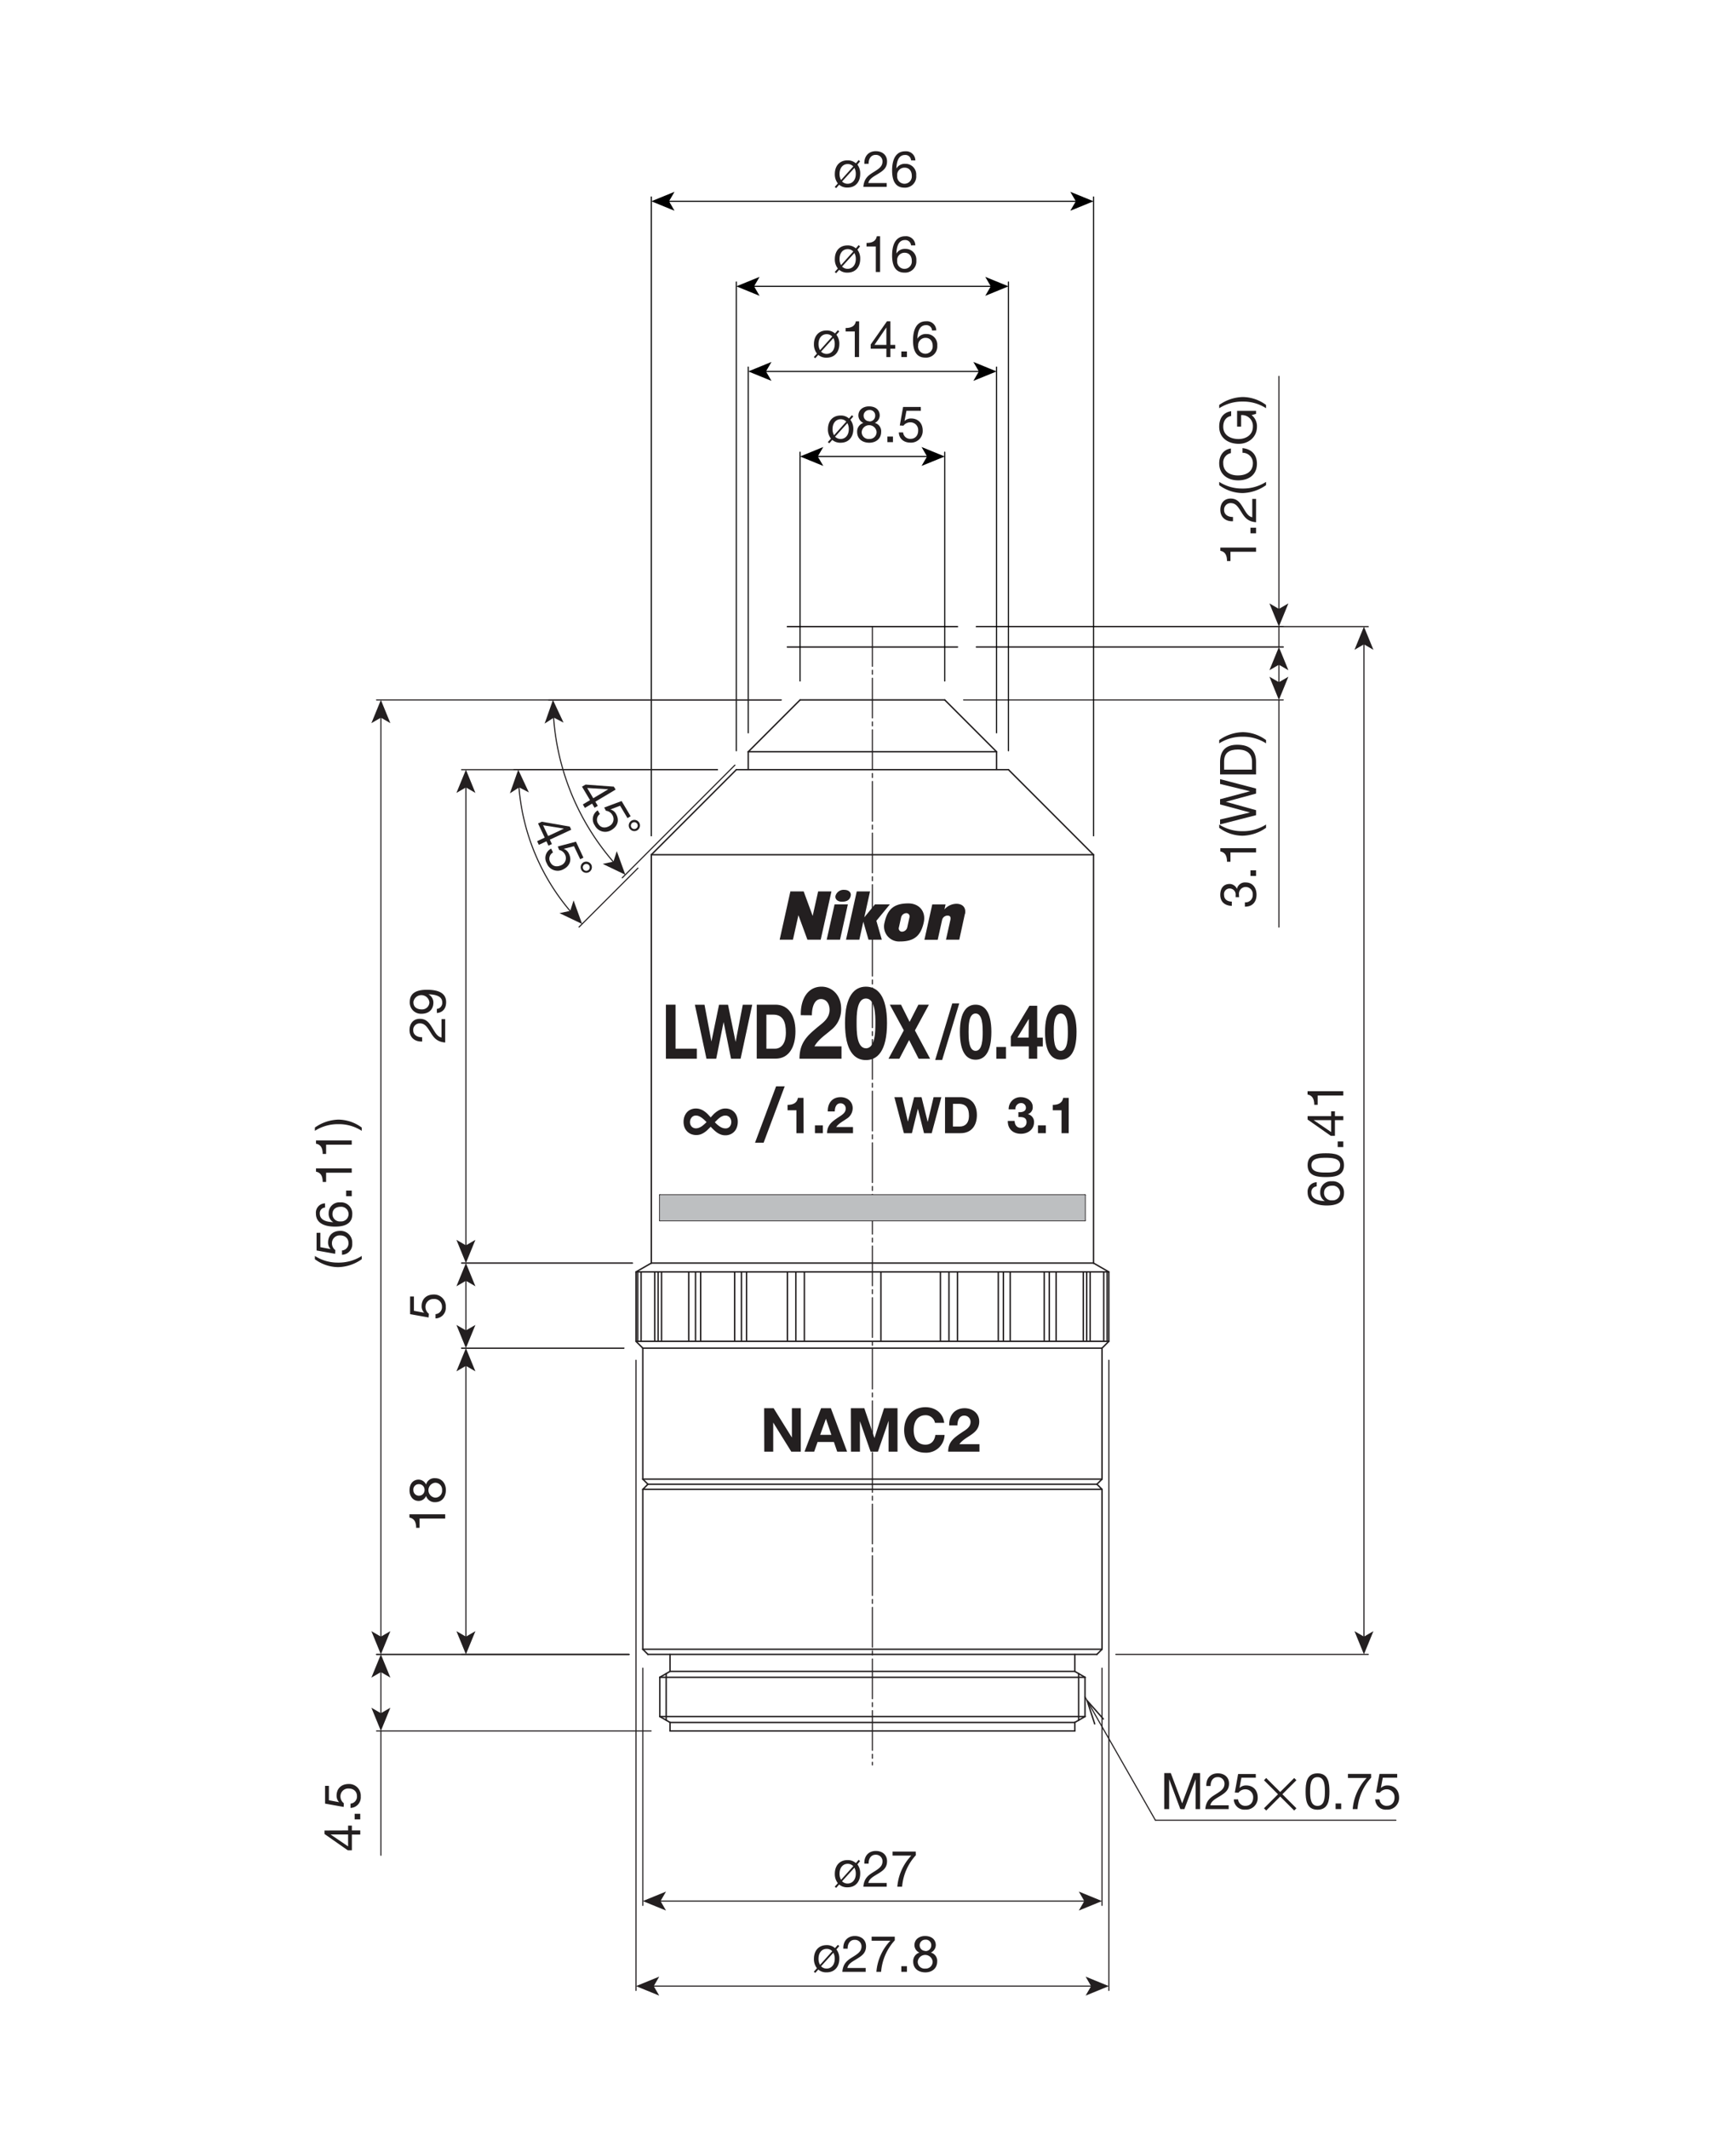 <?xml version="1.0" encoding="UTF-8"?>
<svg xmlns="http://www.w3.org/2000/svg" xmlns:xlink="http://www.w3.org/1999/xlink" id="Layer_1" data-name="Layer 1" width="620px" height="760px" viewBox="0 0 620 760">
  <defs>
    <style>.cls-1,.cls-2,.cls-3,.cls-4,.cls-7,.cls-8,.cls-9{fill:none;}.cls-2,.cls-3,.cls-4,.cls-7{stroke:#231f20;}.cls-2,.cls-3,.cls-4,.cls-9{stroke-linecap:round;stroke-linejoin:round;}.cls-2,.cls-4,.cls-7,.cls-8,.cls-9{stroke-width:0.4px;}.cls-2{stroke-dasharray:14.17 1.42 1.42 1.42;}.cls-3{stroke-width:0.51px;}.cls-5{fill:#231f20;}.cls-6{fill:#bdbfc1;fill-rule:evenodd;}.cls-8,.cls-9{stroke:#000;}.cls-10{clip-path:url(#clip-path);}</style>
    <clipPath id="clip-path">
      <rect class="cls-1" x="105.34" y="46.46" width="407.94" height="668.03"></rect>
    </clipPath>
  </defs>
  <title>CFI Achro LWD NAMC 20XF</title>
  <line class="cls-2" x1="311.58" y1="223.72" x2="311.58" y2="630.14"></line>
  <line class="cls-3" x1="341.95" y1="223.72" x2="311.58" y2="223.72"></line>
  <line class="cls-3" x1="341.95" y1="231.01" x2="311.58" y2="231.01"></line>
  <line class="cls-3" x1="391.76" y1="590.66" x2="311.58" y2="590.66"></line>
  <line class="cls-3" x1="383.86" y1="590.66" x2="383.86" y2="596.74"></line>
  <line class="cls-3" x1="393.58" y1="531.74" x2="393.58" y2="588.84"></line>
  <line class="cls-3" x1="393.58" y1="588.84" x2="391.76" y2="590.66"></line>
  <line class="cls-3" x1="391.76" y1="529.92" x2="311.58" y2="529.92"></line>
  <line class="cls-3" x1="393.58" y1="528.1" x2="391.76" y2="529.92"></line>
  <line class="cls-3" x1="393.58" y1="528.1" x2="311.58" y2="528.1"></line>
  <line class="cls-3" x1="393.58" y1="588.84" x2="311.58" y2="588.84"></line>
  <line class="cls-3" x1="391.76" y1="529.92" x2="393.58" y2="531.74"></line>
  <line class="cls-3" x1="393.58" y1="531.74" x2="311.58" y2="531.74"></line>
  <line class="cls-3" x1="393.58" y1="481.33" x2="393.58" y2="528.1"></line>
  <line class="cls-3" x1="390.54" y1="450.96" x2="311.58" y2="450.96"></line>
  <line class="cls-3" x1="396.01" y1="454.11" x2="396.01" y2="478.9"></line>
  <line class="cls-3" x1="393.58" y1="481.33" x2="311.58" y2="481.33"></line>
  <line class="cls-3" x1="393.58" y1="481.33" x2="396.01" y2="478.9"></line>
  <line class="cls-3" x1="396.01" y1="478.9" x2="311.58" y2="478.9"></line>
  <line class="cls-3" x1="395.4" y1="454.11" x2="395.4" y2="478.9"></line>
  <line class="cls-3" x1="394.19" y1="454.11" x2="394.19" y2="478.9"></line>
  <line class="cls-3" x1="389.33" y1="454.11" x2="389.33" y2="478.9"></line>
  <line class="cls-3" x1="386.9" y1="454.11" x2="386.9" y2="478.9"></line>
  <line class="cls-3" x1="388.11" y1="454.11" x2="388.11" y2="478.9"></line>
  <line class="cls-3" x1="356.53" y1="454.11" x2="356.53" y2="478.9"></line>
  <line class="cls-3" x1="358.35" y1="454.11" x2="358.35" y2="478.9"></line>
  <line class="cls-3" x1="360.78" y1="454.11" x2="360.78" y2="478.9"></line>
  <line class="cls-3" x1="314.61" y1="454.11" x2="314.61" y2="478.9"></line>
  <line class="cls-3" x1="338.91" y1="454.11" x2="338.91" y2="478.9"></line>
  <line class="cls-3" x1="341.95" y1="454.11" x2="341.95" y2="478.9"></line>
  <line class="cls-3" x1="335.87" y1="454.11" x2="335.87" y2="478.9"></line>
  <line class="cls-3" x1="372.93" y1="454.11" x2="372.93" y2="478.9"></line>
  <line class="cls-3" x1="374.75" y1="454.11" x2="374.75" y2="478.9"></line>
  <line class="cls-3" x1="377.18" y1="454.11" x2="377.18" y2="478.9"></line>
  <line class="cls-3" x1="311.58" y1="249.9" x2="337.41" y2="249.9"></line>
  <line class="cls-3" x1="337.41" y1="249.9" x2="355.92" y2="268.41"></line>
  <line class="cls-3" x1="355.92" y1="268.4" x2="355.92" y2="274.8"></line>
  <line class="cls-3" x1="360.17" y1="274.8" x2="390.54" y2="305.18"></line>
  <line class="cls-3" x1="390.54" y1="305.17" x2="390.54" y2="450.96"></line>
  <line class="cls-3" x1="360.17" y1="274.8" x2="311.58" y2="274.8"></line>
  <line class="cls-3" x1="355.92" y1="268.4" x2="311.58" y2="268.4"></line>
  <line class="cls-3" x1="390.54" y1="305.17" x2="311.58" y2="305.17"></line>
  <line class="cls-3" x1="383.86" y1="618" x2="311.58" y2="618"></line>
  <line class="cls-3" x1="383.86" y1="614.96" x2="383.86" y2="618"></line>
  <line class="cls-3" x1="385.23" y1="597.53" x2="385.23" y2="614.17"></line>
  <line class="cls-3" x1="387.5" y1="598.84" x2="387.5" y2="612.85"></line>
  <line class="cls-3" x1="383.86" y1="614.96" x2="387.51" y2="612.86"></line>
  <line class="cls-3" x1="383.86" y1="596.74" x2="387.5" y2="598.84"></line>
  <line class="cls-3" x1="383.86" y1="596.74" x2="311.58" y2="596.74"></line>
  <line class="cls-3" x1="387.5" y1="598.84" x2="311.58" y2="598.84"></line>
  <line class="cls-3" x1="387.5" y1="612.86" x2="311.58" y2="612.86"></line>
  <line class="cls-3" x1="383.86" y1="614.96" x2="311.58" y2="614.96"></line>
  <line class="cls-3" x1="396.01" y1="454.11" x2="390.54" y2="450.96"></line>
  <line class="cls-3" x1="396.01" y1="454.11" x2="311.58" y2="454.11"></line>
  <line class="cls-3" x1="281.21" y1="223.72" x2="311.58" y2="223.72"></line>
  <line class="cls-3" x1="281.21" y1="231.01" x2="311.58" y2="231.01"></line>
  <line class="cls-3" x1="231.4" y1="590.66" x2="311.58" y2="590.66"></line>
  <line class="cls-3" x1="239.29" y1="590.66" x2="239.29" y2="596.74"></line>
  <line class="cls-3" x1="229.57" y1="531.74" x2="229.57" y2="588.84"></line>
  <line class="cls-3" x1="229.57" y1="588.84" x2="231.4" y2="590.66"></line>
  <line class="cls-3" x1="231.4" y1="529.92" x2="311.58" y2="529.92"></line>
  <line class="cls-3" x1="229.57" y1="528.1" x2="231.4" y2="529.92"></line>
  <line class="cls-3" x1="229.57" y1="528.1" x2="311.58" y2="528.1"></line>
  <line class="cls-3" x1="229.57" y1="588.84" x2="311.58" y2="588.84"></line>
  <line class="cls-3" x1="231.4" y1="529.92" x2="229.58" y2="531.74"></line>
  <line class="cls-3" x1="229.57" y1="531.74" x2="311.58" y2="531.74"></line>
  <line class="cls-3" x1="229.57" y1="481.33" x2="229.57" y2="528.1"></line>
  <line class="cls-3" x1="232.61" y1="450.96" x2="311.58" y2="450.96"></line>
  <line class="cls-3" x1="227.14" y1="454.11" x2="227.14" y2="478.9"></line>
  <line class="cls-3" x1="229.57" y1="481.33" x2="311.58" y2="481.33"></line>
  <line class="cls-3" x1="229.57" y1="481.33" x2="227.14" y2="478.9"></line>
  <line class="cls-3" x1="227.14" y1="478.9" x2="311.58" y2="478.9"></line>
  <line class="cls-3" x1="227.75" y1="454.11" x2="227.75" y2="478.9"></line>
  <line class="cls-3" x1="228.97" y1="454.11" x2="228.97" y2="478.9"></line>
  <line class="cls-3" x1="233.83" y1="454.11" x2="233.83" y2="478.9"></line>
  <line class="cls-3" x1="236.26" y1="454.11" x2="236.26" y2="478.9"></line>
  <line class="cls-3" x1="235.04" y1="454.11" x2="235.04" y2="478.9"></line>
  <line class="cls-3" x1="266.63" y1="454.11" x2="266.63" y2="478.9"></line>
  <line class="cls-3" x1="264.8" y1="454.11" x2="264.8" y2="478.9"></line>
  <line class="cls-3" x1="262.37" y1="454.11" x2="262.37" y2="478.9"></line>
  <line class="cls-3" x1="284.24" y1="454.11" x2="284.24" y2="478.9"></line>
  <line class="cls-3" x1="281.21" y1="454.11" x2="281.21" y2="478.9"></line>
  <line class="cls-3" x1="287.28" y1="454.11" x2="287.28" y2="478.9"></line>
  <line class="cls-3" x1="250.23" y1="454.11" x2="250.23" y2="478.9"></line>
  <line class="cls-3" x1="248.4" y1="454.11" x2="248.4" y2="478.9"></line>
  <line class="cls-3" x1="245.97" y1="454.11" x2="245.97" y2="478.9"></line>
  <line class="cls-3" x1="311.58" y1="435.77" x2="235.65" y2="435.77"></line>
  <line class="cls-3" x1="311.58" y1="426.66" x2="235.65" y2="426.66"></line>
  <line class="cls-3" x1="311.58" y1="249.9" x2="285.74" y2="249.9"></line>
  <line class="cls-3" x1="285.74" y1="249.9" x2="267.23" y2="268.41"></line>
  <line class="cls-3" x1="267.23" y1="268.4" x2="267.23" y2="274.8"></line>
  <line class="cls-3" x1="262.98" y1="274.8" x2="232.61" y2="305.18"></line>
  <line class="cls-3" x1="232.61" y1="305.17" x2="232.61" y2="450.96"></line>
  <line class="cls-3" x1="262.98" y1="274.8" x2="311.58" y2="274.8"></line>
  <line class="cls-3" x1="267.23" y1="268.4" x2="311.58" y2="268.4"></line>
  <line class="cls-3" x1="232.61" y1="305.17" x2="311.58" y2="305.17"></line>
  <line class="cls-3" x1="239.29" y1="618" x2="311.57" y2="618"></line>
  <line class="cls-3" x1="239.29" y1="614.96" x2="239.29" y2="618"></line>
  <line class="cls-3" x1="237.93" y1="597.53" x2="237.93" y2="614.17"></line>
  <line class="cls-3" x1="235.65" y1="598.84" x2="235.65" y2="612.85"></line>
  <line class="cls-3" x1="239.29" y1="614.96" x2="235.65" y2="612.86"></line>
  <line class="cls-3" x1="239.29" y1="596.74" x2="235.65" y2="598.84"></line>
  <line class="cls-3" x1="239.29" y1="596.74" x2="311.57" y2="596.74"></line>
  <line class="cls-3" x1="235.65" y1="598.84" x2="311.58" y2="598.84"></line>
  <line class="cls-3" x1="235.65" y1="612.86" x2="311.58" y2="612.86"></line>
  <line class="cls-3" x1="239.29" y1="614.96" x2="311.57" y2="614.96"></line>
  <line class="cls-3" x1="227.14" y1="454.11" x2="232.61" y2="450.96"></line>
  <line class="cls-3" x1="227.14" y1="454.11" x2="311.58" y2="454.11"></line>
  <line class="cls-3" x1="235.65" y1="426.66" x2="235.65" y2="435.77"></line>
  <line class="cls-3" x1="311.58" y1="435.77" x2="387.5" y2="435.77"></line>
  <line class="cls-3" x1="311.58" y1="426.66" x2="387.5" y2="426.66"></line>
  <line class="cls-3" x1="387.5" y1="426.66" x2="387.5" y2="435.77"></line>
  <line class="cls-4" x1="412.64" y1="649.88" x2="498.53" y2="649.88"></line>
  <path class="cls-5" d="M415.8,633.05h2.34l4.06,10.8,4.06-10.8h2.35V645.9H427V635.21h0l-4,10.69h-1.45l-4-10.69h0V645.9H415.8Z"></path>
  <path class="cls-5" d="M430.83,637.66c-.12-2.6,1.41-4.52,4.11-4.52,2.23,0,4,1.29,4,3.67s-1.52,3.38-3.1,4.37-3.28,1.79-3.58,3.37h6.55v1.35h-8.34c.26-3,1.79-4.1,3.59-5.22,2.16-1.33,3.26-2.13,3.26-3.89a2.32,2.32,0,0,0-2.47-2.3c-1.78,0-2.54,1.63-2.49,3.17Z"></path>
  <path class="cls-5" d="M448.51,634.7h-5.15l-.68,3.68,0,0a3.25,3.25,0,0,1,2.38-.92c2.27,0,4.12,1.46,4.12,4.38a4.16,4.16,0,0,1-4.46,4.25,3.75,3.75,0,0,1-4.07-3.66h1.53a2.51,2.51,0,0,0,2.68,2.31c1.46,0,2.7-1,2.7-3a2.77,2.77,0,0,0-2.88-2.9,3.05,3.05,0,0,0-2.37,1.21L441,640l1.19-6.63h6.3Z"></path>
  <path class="cls-5" d="M463,645.61l-.79.81-5-5-5,5-.79-.81,5-5-5-5,.79-.81,5,5,5-5,.79.8-5,5Z"></path>
  <path class="cls-5" d="M470.54,633.14c4,0,4.25,3.67,4.25,6.5s-.25,6.48-4.25,6.48-4.25-3.68-4.25-6.48S466.54,633.14,470.54,633.14Zm0,11.63c2.61,0,2.63-3.24,2.63-5.15s0-5.13-2.63-5.13-2.63,3.24-2.63,5.13S467.93,644.77,470.54,644.77Z"></path>
  <path class="cls-5" d="M477,643.9h2v2h-2Z"></path>
  <path class="cls-5" d="M489.71,634.67a18.86,18.86,0,0,0-4.89,11.23h-1.71a18.22,18.22,0,0,1,5-11.11h-6.7v-1.44h8.26Z"></path>
  <path class="cls-5" d="M499,634.7h-5.15l-.68,3.68,0,0a3.23,3.23,0,0,1,2.38-.92c2.27,0,4.12,1.46,4.12,4.38a4.16,4.16,0,0,1-4.46,4.25,3.75,3.75,0,0,1-4.07-3.66h1.53a2.51,2.51,0,0,0,2.68,2.31c1.46,0,2.7-1,2.7-3a2.77,2.77,0,0,0-2.88-2.9,3.09,3.09,0,0,0-2.38,1.21l-1.31-.07,1.19-6.63H499Z"></path>
  <polygon class="cls-6" points="235.65 435.77 311.57 435.77 387.5 435.77 387.5 426.66 311.57 426.66 235.65 426.66 235.65 435.77"></polygon>
  <path class="cls-5" d="M470.24,423.6a2,2,0,0,0-1.91,2.14c0,2.61,2.89,3,4.85,3.1l0,0a3.46,3.46,0,0,1-1.67-3.19,3.81,3.81,0,0,1,4.14-3.9A4,4,0,0,1,480,426c0,3.78-3.46,4.4-6.14,4.4-3.51,0-6.85-1.07-6.85-4.7a3.31,3.31,0,0,1,3.26-3.6Zm5.53,4.95a2.62,2.62,0,1,0,0-5.22c-1.59,0-2.9.82-2.9,2.57A2.62,2.62,0,0,0,475.77,428.55Z"></path>
  <path class="cls-5" d="M467,416c0-4,3.68-4.25,6.5-4.25S480,412,480,416s-3.68,4.25-6.49,4.25S467,420,467,416Zm11.64,0c0-2.61-3.24-2.63-5.15-2.63s-5.14,0-5.14,2.63,3.25,2.63,5.14,2.63S478.62,418.65,478.62,416Z"></path>
  <path class="cls-5" d="M477.75,409.54v-2h2v2Z"></path>
  <path class="cls-5" d="M475.41,398.49v-1.73h1.35v1.73h3v1.44h-3v5.6h-1.47L467,399.71v-1.22Zm0,1.44h-6.25v0l6.25,4.25Z"></path>
  <path class="cls-5" d="M479.75,389.61v1.53H470.6v3.32h-1.22c0-1.75-.47-3.33-2.4-3.68v-1.17Z"></path>
  <line class="cls-7" x1="487.12" y1="229.6" x2="487.12" y2="584.78"></line>
  <polygon class="cls-5" points="487.12 223.72 483.74 232.01 487.12 230.04 490.51 232.01 487.12 223.72"></polygon>
  <polygon class="cls-5" points="487.12 590.66 483.74 582.37 487.12 584.34 490.51 582.37 487.12 590.66"></polygon>
  <line class="cls-4" x1="348.7" y1="223.72" x2="488.67" y2="223.72"></line>
  <line class="cls-4" x1="398.51" y1="590.66" x2="488.67" y2="590.66"></line>
  <path class="cls-5" d="M448.59,195.5V197h-9.14v3.31h-1.23c0-1.74-.47-3.33-2.39-3.67V195.5Z"></path>
  <path class="cls-5" d="M446.59,190.41v-2h2v2Z"></path>
  <path class="cls-5" d="M440.35,186.1c-2.6.13-4.52-1.4-4.52-4.1,0-2.23,1.29-4,3.67-4s3.38,1.51,4.37,3.1,1.79,3.28,3.37,3.58v-6.55h1.35v8.33c-3-.25-4.1-1.78-5.22-3.58-1.33-2.16-2.12-3.26-3.89-3.26a2.32,2.32,0,0,0-2.3,2.47c0,1.78,1.63,2.54,3.17,2.48Z"></path>
  <path class="cls-5" d="M452.16,173.22a15.18,15.18,0,0,1-8.43,2.82,14.2,14.2,0,0,1-8.3-2.82v-1.17a14.88,14.88,0,0,0,8.3,2.37,15.21,15.21,0,0,0,8.43-2.37Z"></path>
  <path class="cls-5" d="M439.61,161.78a3.39,3.39,0,0,0-2.74,3.6c0,3.07,2.52,4.36,5.2,4.36,2.94,0,5.39-1.29,5.39-4.37a3.64,3.64,0,0,0-3.71-3.71V160c3.2.32,5.15,2.32,5.15,5.56,0,4-2.95,5.94-6.7,5.94s-6.77-2.12-6.77-6.08c0-2.69,1.44-4.9,4.18-5.3Z"></path>
  <path class="cls-5" d="M447,148.21a5,5,0,0,1,1.91,4.13c0,3.83-3.14,6.12-6.48,6.12-3.75,0-7-2.06-7-6.12,0-2.81,1.26-5.05,4.27-5.53v1.71c-1.95.34-2.83,1.91-2.83,3.82,0,3.11,2.7,4.41,5.46,4.41s5.13-1.55,5.13-4.41a3.88,3.88,0,0,0-4.2-4.13v4.11h-1.44v-5.64h6.77v1.08Z"></path>
  <path class="cls-5" d="M452.16,145.75a14.92,14.92,0,0,0-8.3-2.38,15.17,15.17,0,0,0-8.43,2.38v-1.17a15.11,15.11,0,0,1,8.43-2.83,14.14,14.14,0,0,1,8.3,2.83Z"></path>
  <line class="cls-4" x1="456.75" y1="231.01" x2="456.75" y2="223.72"></line>
  <line class="cls-4" x1="348.7" y1="231.01" x2="458.29" y2="231.01"></line>
  <line class="cls-4" x1="348.7" y1="223.72" x2="458.29" y2="223.72"></line>
  <line class="cls-7" x1="456.75" y1="217.83" x2="456.75" y2="134.23"></line>
  <polygon class="cls-5" points="456.75 223.72 460.14 215.43 456.75 217.4 453.36 215.43 456.75 223.72"></polygon>
  <path class="cls-5" d="M441.3,320.32c0-.24,0-.45,0-.67a2.16,2.16,0,0,0-2.09-2.43,2,2,0,0,0-2.05,2.27c0,1.68,1.28,2.4,2.77,2.41v1.53c-2.43-.09-4.12-1.38-4.12-3.94,0-2.21,1.06-3.89,3.42-3.89a2.93,2.93,0,0,1,2.54,1.77h0a2.92,2.92,0,0,1,3.1-2.31c2.56,0,3.89,2,3.89,4.39,0,2.6-1.53,4.31-4.16,4.25v-1.53a2.59,2.59,0,0,0,2.81-2.72,2.54,2.54,0,0,0-2.47-2.77,2.44,2.44,0,0,0-2.45,2.72,6.88,6.88,0,0,0,.06.92Z"></path>
  <path class="cls-5" d="M446.59,312.74v-2h2v2Z"></path>
  <path class="cls-5" d="M448.59,302.82v1.53h-9.14v3.32h-1.23c0-1.75-.47-3.34-2.39-3.68v-1.17Z"></path>
  <path class="cls-5" d="M452.16,295.55a15.11,15.11,0,0,1-8.43,2.83,14.14,14.14,0,0,1-8.3-2.83v-1.17a14.89,14.89,0,0,0,8.3,2.38,15.2,15.2,0,0,0,8.43-2.38Z"></path>
  <path class="cls-5" d="M448.59,281.54v1.79l-10.8,2.93v0l10.8,3v1.78l-12.85,3.3V292.6l10.69-2.52v0l-10.69-2.88v-1.85l10.69-2.85v0l-10.69-2.61v-1.71Z"></path>
  <path class="cls-5" d="M435.74,276.49v-4.41c0-4,2-6.18,6.12-6.18,4.3,0,6.73,1.89,6.73,6.18v4.41Zm11.41-1.71v-2.84c0-1.18-.32-4.33-5.06-4.33-3.06,0-4.91,1.14-4.91,4.29v2.88Z"></path>
  <path class="cls-5" d="M452.16,265.4a14.9,14.9,0,0,0-8.3-2.37,15.19,15.19,0,0,0-8.43,2.37v-1.17a15.1,15.1,0,0,1,8.43-2.82,14.2,14.2,0,0,1,8.3,2.82Z"></path>
  <line class="cls-7" x1="456.75" y1="236.89" x2="456.75" y2="244.01"></line>
  <polygon class="cls-5" points="456.75 231.01 453.36 239.3 456.75 237.33 460.14 239.3 456.75 231.01"></polygon>
  <polygon class="cls-5" points="456.75 249.9 453.36 241.61 456.75 243.57 460.14 241.61 456.75 249.9"></polygon>
  <line class="cls-4" x1="348.7" y1="231.01" x2="458.29" y2="231.01"></line>
  <line class="cls-4" x1="344.16" y1="249.9" x2="458.29" y2="249.9"></line>
  <line class="cls-4" x1="456.75" y1="249.9" x2="456.75" y2="331"></line>
  <path class="cls-5" d="M303.71,149.88a5.24,5.24,0,0,1,1.05,3.33c0,2.72-1.57,4.86-4.52,4.86a4.41,4.41,0,0,1-3-1l-1.08,1.2-.51-.43,1.12-1.24a5.24,5.24,0,0,1-1.08-3.37c0-2.74,1.57-4.88,4.52-4.88a4.35,4.35,0,0,1,3,1.06l1.05-1.17.48.47Zm-1.47.65a2.68,2.68,0,0,0-2-.85c-1.6,0-2.9,1.26-2.9,3.53a4.29,4.29,0,0,0,.54,2.18Zm-4,5.38a2.73,2.73,0,0,0,2,.81c1.6,0,2.9-1.26,2.9-3.51a4.28,4.28,0,0,0-.51-2.14Z"></path>
  <path class="cls-5" d="M310.32,145.09c2.79,0,3.87,1.64,3.87,3.26a3,3,0,0,1-1.76,2.65,3.05,3.05,0,0,1,2.27,3.18c0,2.47-1.88,3.89-4.24,3.89s-4.34-1.28-4.34-3.89a3.21,3.21,0,0,1,2.24-3.18,2.9,2.9,0,0,1-1.79-2.65C306.57,146.24,308.36,145.09,310.32,145.09Zm.14,11.63a2.46,2.46,0,0,0,2.61-2.48,2.67,2.67,0,0,0-5.32,0A2.44,2.44,0,0,0,310.46,156.72Zm0-6.26a2,2,0,0,0,2.11-2.06,1.91,1.91,0,0,0-2.14-2,2,2,0,1,0,0,4Z"></path>
  <path class="cls-5" d="M316.91,155.86h2v2h-2Z"></path>
  <path class="cls-5" d="M328.88,146.66h-5.15l-.69,3.67,0,0a3.23,3.23,0,0,1,2.38-.92c2.27,0,4.12,1.46,4.12,4.37a4.16,4.16,0,0,1-4.46,4.25c-2.22,0-4-1.35-4.07-3.65h1.53a2.51,2.51,0,0,0,2.68,2.3c1.46,0,2.7-1,2.7-3a2.76,2.76,0,0,0-2.88-2.9,3.08,3.08,0,0,0-2.38,1.2l-1.31-.07,1.19-6.62h6.3Z"></path>
  <line class="cls-8" x1="291.62" y1="162.98" x2="331.53" y2="162.98"></line>
  <polygon points="285.74 162.98 294.03 166.36 292.06 162.98 294.03 159.59 285.74 162.98"></polygon>
  <polygon points="337.41 162.98 329.12 166.36 331.09 162.98 329.12 159.59 337.41 162.98"></polygon>
  <line class="cls-9" x1="285.74" y1="243.15" x2="285.74" y2="161.44"></line>
  <line class="cls-9" x1="337.41" y1="243.15" x2="337.41" y2="161.44"></line>
  <path class="cls-5" d="M298.71,119.51a5.2,5.2,0,0,1,1.05,3.33c0,2.72-1.57,4.86-4.52,4.86a4.33,4.33,0,0,1-3-1l-1.09,1.21-.5-.43,1.12-1.24a5.27,5.27,0,0,1-1.08-3.37c0-2.74,1.56-4.88,4.52-4.88a4.37,4.37,0,0,1,3,1.06l1.05-1.17.48.47Zm-1.48.65a2.66,2.66,0,0,0-2-.85c-1.61,0-2.9,1.26-2.9,3.53a4.34,4.34,0,0,0,.54,2.18Zm-4,5.38a2.77,2.77,0,0,0,2,.81c1.6,0,2.89-1.26,2.89-3.51a4.28,4.28,0,0,0-.5-2.14Z"></path>
  <path class="cls-5" d="M306.81,127.48h-1.53v-9.14H302v-1.23c1.74,0,3.33-.47,3.67-2.39h1.17Z"></path>
  <path class="cls-5" d="M318,123.14h1.73v1.35H318v3h-1.44v-3h-5.6V123l5.82-8.3H318Zm-1.44,0V116.9h0l-4.25,6.24Z"></path>
  <path class="cls-5" d="M321.91,125.48h2v2h-2Z"></path>
  <path class="cls-5" d="M332.88,118a2,2,0,0,0-2.15-1.91c-2.61,0-3,2.88-3.09,4.84l0,0a3.47,3.47,0,0,1,3.19-1.68,3.82,3.82,0,0,1,3.91,4.14,4,4,0,0,1-4.27,4.29c-3.78,0-4.39-3.46-4.39-6.14,0-3.51,1.06-6.84,4.69-6.84a3.32,3.32,0,0,1,3.61,3.26Zm-5,5.52a2.62,2.62,0,1,0,5.23,0c0-1.58-.83-2.9-2.58-2.9A2.62,2.62,0,0,0,327.92,123.5Z"></path>
  <line class="cls-8" x1="273.12" y1="132.61" x2="350.04" y2="132.61"></line>
  <polygon points="267.24 132.61 275.53 135.99 273.56 132.61 275.53 129.22 267.24 132.61"></polygon>
  <polygon points="355.92 132.61 347.63 135.99 349.59 132.61 347.63 129.22 355.92 132.61"></polygon>
  <line class="cls-9" x1="267.23" y1="261.65" x2="267.23" y2="131.06"></line>
  <line class="cls-9" x1="355.92" y1="261.65" x2="355.92" y2="131.06"></line>
  <path class="cls-5" d="M306.22,89.14a5.26,5.26,0,0,1,1,3.33c0,2.72-1.57,4.86-4.52,4.86a4.36,4.36,0,0,1-3-1l-1.08,1.21-.5-.43,1.11-1.24a5.27,5.27,0,0,1-1.08-3.37c0-2.74,1.57-4.88,4.52-4.88a4.39,4.39,0,0,1,3,1.06l1-1.17.49.47Zm-1.48.65a2.67,2.67,0,0,0-2-.85c-1.6,0-2.9,1.26-2.9,3.53a4.34,4.34,0,0,0,.54,2.18Zm-4,5.38a2.74,2.74,0,0,0,2,.81c1.6,0,2.9-1.26,2.9-3.51a4.39,4.39,0,0,0-.5-2.14Z"></path>
  <path class="cls-5" d="M314.32,97.11h-1.53V88h-3.32V86.74c1.75,0,3.33-.47,3.68-2.39h1.17Z"></path>
  <path class="cls-5" d="M325.37,87.61a2.05,2.05,0,0,0-2.14-1.91c-2.61,0-3,2.88-3.1,4.84l0,0a3.44,3.44,0,0,1,3.18-1.68A3.82,3.82,0,0,1,327.26,93,4,4,0,0,1,323,97.33c-3.78,0-4.39-3.46-4.39-6.14,0-3.51,1.06-6.84,4.7-6.84a3.31,3.31,0,0,1,3.6,3.26Zm-4.95,5.53a2.62,2.62,0,1,0,5.22,0c0-1.58-.83-2.9-2.58-2.9A2.62,2.62,0,0,0,320.42,93.14Z"></path>
  <line class="cls-8" x1="268.87" y1="102.24" x2="354.29" y2="102.24"></line>
  <polygon points="262.98 102.23 271.27 105.62 269.31 102.23 271.27 98.85 262.98 102.23"></polygon>
  <polygon points="360.17 102.23 351.88 105.62 353.85 102.23 351.88 98.85 360.17 102.23"></polygon>
  <line class="cls-9" x1="262.98" y1="268.05" x2="262.98" y2="100.69"></line>
  <line class="cls-9" x1="360.17" y1="268.05" x2="360.17" y2="100.69"></line>
  <path class="cls-5" d="M306.22,58.77a5.26,5.26,0,0,1,1,3.33c0,2.72-1.57,4.86-4.52,4.86a4.36,4.36,0,0,1-3-1l-1.08,1.21-.5-.43,1.11-1.25a5.23,5.23,0,0,1-1.08-3.36c0-2.74,1.57-4.88,4.52-4.88a4.39,4.39,0,0,1,3,1.06l1-1.17.49.47Zm-1.48.65a2.67,2.67,0,0,0-2-.85c-1.6,0-2.9,1.26-2.9,3.53a4.34,4.34,0,0,0,.54,2.18Zm-4,5.38a2.74,2.74,0,0,0,2,.81c1.6,0,2.9-1.26,2.9-3.51a4.39,4.39,0,0,0-.5-2.14Z"></path>
  <path class="cls-5" d="M308.7,58.5c-.13-2.6,1.4-4.52,4.1-4.52,2.24,0,4,1.29,4,3.67S315.29,61,313.7,62s-3.27,1.78-3.58,3.36h6.55v1.35h-8.33c.25-3,1.78-4.1,3.58-5.22,2.16-1.33,3.26-2.12,3.26-3.89a2.33,2.33,0,0,0-2.47-2.3c-1.78,0-2.54,1.64-2.48,3.17Z"></path>
  <path class="cls-5" d="M325.37,57.24a2,2,0,0,0-2.14-1.91c-2.61,0-3,2.88-3.1,4.84l0,0a3.44,3.44,0,0,1,3.18-1.68,3.82,3.82,0,0,1,3.91,4.14A4,4,0,0,1,323,67c-3.78,0-4.39-3.46-4.39-6.14,0-3.51,1.06-6.84,4.7-6.84a3.31,3.31,0,0,1,3.6,3.26Zm-4.95,5.52a2.62,2.62,0,1,0,5.22,0c0-1.58-.83-2.9-2.58-2.9A2.61,2.61,0,0,0,320.42,62.76Z"></path>
  <line class="cls-8" x1="238.5" y1="71.86" x2="384.66" y2="71.86"></line>
  <polygon points="232.61 71.86 240.9 75.25 238.94 71.86 240.9 68.48 232.61 71.86"></polygon>
  <polygon points="390.54 71.86 382.25 75.25 384.22 71.86 382.25 68.48 390.54 71.86"></polygon>
  <line class="cls-9" x1="232.61" y1="298.42" x2="232.61" y2="70.32"></line>
  <line class="cls-9" x1="390.54" y1="298.42" x2="390.54" y2="70.32"></line>
  <path class="cls-5" d="M298.71,696a5.24,5.24,0,0,1,1.05,3.33c0,2.72-1.57,4.86-4.52,4.86a4.32,4.32,0,0,1-3-1l-1.09,1.2-.5-.43,1.12-1.24a5.24,5.24,0,0,1-1.08-3.37c0-2.73,1.56-4.88,4.52-4.88a4.37,4.37,0,0,1,3,1.06l1.05-1.17.48.47Zm-1.48.65a2.66,2.66,0,0,0-2-.85c-1.61,0-2.9,1.26-2.9,3.53a4.29,4.29,0,0,0,.54,2.18Zm-4,5.38a2.77,2.77,0,0,0,2,.81c1.6,0,2.89-1.26,2.89-3.51a4.28,4.28,0,0,0-.5-2.14Z"></path>
  <path class="cls-5" d="M301.19,695.74c-.12-2.59,1.41-4.52,4.11-4.52,2.23,0,4,1.3,4,3.67s-1.51,3.39-3.09,4.38-3.28,1.78-3.58,3.37h6.55V704h-8.34c.25-3,1.79-4.11,3.59-5.22,2.16-1.34,3.25-2.13,3.25-3.89a2.32,2.32,0,0,0-2.46-2.31c-1.78,0-2.54,1.64-2.49,3.17Z"></path>
  <path class="cls-5" d="M319.57,692.75A18.91,18.91,0,0,0,314.68,704H313a18.2,18.2,0,0,1,5-11.11h-6.7v-1.44h8.26Z"></path>
  <path class="cls-5" d="M321.91,702h2v2h-2Z"></path>
  <path class="cls-5" d="M330.34,691.22c2.79,0,3.87,1.64,3.87,3.26a3,3,0,0,1-1.77,2.65,3.05,3.05,0,0,1,2.27,3.18c0,2.47-1.87,3.89-4.23,3.89s-4.34-1.28-4.34-3.89a3.21,3.21,0,0,1,2.23-3.18,2.89,2.89,0,0,1-1.78-2.65C326.59,692.37,328.37,691.22,330.34,691.22Zm.14,11.63a2.46,2.46,0,0,0,2.61-2.48,2.68,2.68,0,0,0-5.33,0A2.45,2.45,0,0,0,330.48,702.85Zm0-6.26a2,2,0,0,0,2.11-2.06,1.92,1.92,0,0,0-2.15-2,2,2,0,1,0,0,4Z"></path>
  <line class="cls-7" x1="233.03" y1="709.11" x2="390.12" y2="709.11"></line>
  <polygon class="cls-5" points="227.14 709.11 235.44 712.5 233.47 709.11 235.44 705.72 227.14 709.11"></polygon>
  <polygon class="cls-5" points="396.01 709.11 387.72 712.5 389.68 709.11 387.72 705.72 396.01 709.11"></polygon>
  <line class="cls-4" x1="227.14" y1="485.65" x2="227.14" y2="710.65"></line>
  <line class="cls-4" x1="396.01" y1="485.65" x2="396.01" y2="710.65"></line>
  <path class="cls-5" d="M306.22,665.64a5.29,5.29,0,0,1,1,3.33c0,2.72-1.57,4.86-4.52,4.86a4.36,4.36,0,0,1-3-1l-1.08,1.2-.5-.43,1.11-1.24a5.24,5.24,0,0,1-1.08-3.37c0-2.73,1.57-4.88,4.52-4.88a4.35,4.35,0,0,1,3,1.07l1-1.17.49.46Zm-1.48.65a2.67,2.67,0,0,0-2-.85c-1.6,0-2.9,1.26-2.9,3.53a4.29,4.29,0,0,0,.54,2.18Zm-4,5.38a2.7,2.7,0,0,0,2,.81c1.6,0,2.9-1.26,2.9-3.51a4.39,4.39,0,0,0-.5-2.14Z"></path>
  <path class="cls-5" d="M308.7,665.37c-.13-2.59,1.4-4.52,4.1-4.52,2.24,0,4,1.3,4,3.68s-1.51,3.38-3.1,4.37-3.27,1.78-3.58,3.37h6.55v1.35h-8.33c.25-3,1.78-4.11,3.58-5.22,2.16-1.34,3.26-2.13,3.26-3.89a2.33,2.33,0,0,0-2.47-2.31c-1.78,0-2.54,1.64-2.48,3.17Z"></path>
  <path class="cls-5" d="M327.08,662.38a18.92,18.92,0,0,0-4.9,11.24h-1.71a18.31,18.31,0,0,1,5-11.11h-6.7v-1.44h8.27Z"></path>
  <line class="cls-7" x1="235.46" y1="678.74" x2="387.69" y2="678.74"></line>
  <polygon class="cls-5" points="229.57 678.74 237.87 682.13 235.9 678.74 237.87 675.35 229.57 678.74"></polygon>
  <polygon class="cls-5" points="393.58 678.74 385.29 682.13 387.25 678.74 385.29 675.35 393.58 678.74"></polygon>
  <line class="cls-4" x1="229.57" y1="595.59" x2="229.57" y2="680.28"></line>
  <line class="cls-4" x1="393.58" y1="595.59" x2="393.58" y2="680.28"></line>
  <path class="cls-5" d="M124.32,653.53v-1.72h1.35v1.72h3V655h-3v5.6h-1.48l-8.3-5.81v-1.23Zm0,1.44h-6.25v0l6.25,4.25Z"></path>
  <path class="cls-5" d="M126.66,649.58v-2h2v2Z"></path>
  <path class="cls-5" d="M117.46,637.6v5.15l3.67.69,0,0a3.23,3.23,0,0,1-.92-2.37c0-2.27,1.46-4.13,4.38-4.13a4.17,4.17,0,0,1,4.25,4.47,3.76,3.76,0,0,1-3.66,4.07v-1.53a2.52,2.52,0,0,0,2.31-2.69c0-1.46-1-2.7-3-2.7a2.77,2.77,0,0,0-2.9,2.88,3.06,3.06,0,0,0,1.21,2.38l-.07,1.31-6.63-1.18V637.6Z"></path>
  <line class="cls-7" x1="136.03" y1="596.55" x2="136.03" y2="612.11"></line>
  <polygon class="cls-5" points="136.03 590.66 132.64 598.96 136.03 596.99 139.42 598.96 136.03 590.66"></polygon>
  <polygon class="cls-5" points="136.03 618 132.64 609.71 136.03 611.67 139.42 609.71 136.03 618"></polygon>
  <line class="cls-4" x1="224.65" y1="590.66" x2="134.49" y2="590.66"></line>
  <line class="cls-4" x1="232.54" y1="618" x2="134.49" y2="618"></line>
  <line class="cls-4" x1="136.03" y1="618" x2="136.03" y2="662.38"></line>
  <path class="cls-5" d="M159,540.65v1.53h-9.15v3.31h-1.22c0-1.74-.47-3.33-2.4-3.67v-1.17Z"></path>
  <path class="cls-5" d="M146.26,532.14c0-2.79,1.64-3.87,3.26-3.87a3,3,0,0,1,2.65,1.76,3.06,3.06,0,0,1,3.19-2.27c2.46,0,3.88,1.87,3.88,4.23s-1.27,4.34-3.88,4.34a3.22,3.22,0,0,1-3.19-2.23,2.89,2.89,0,0,1-2.65,1.78C147.42,535.88,146.26,534.1,146.26,532.14Zm5.37-.15a2,2,0,0,0-2-2.1,1.92,1.92,0,0,0-2,2.14,2,2,0,1,0,4,0Zm6.26,0a2.46,2.46,0,0,0-2.48-2.61,2.68,2.68,0,0,0,0,5.33A2.45,2.45,0,0,0,157.89,532Z"></path>
  <line class="cls-7" x1="166.4" y1="584.78" x2="166.4" y2="487.21"></line>
  <polygon class="cls-5" points="166.4 590.66 169.79 582.37 166.4 584.34 163.01 582.37 166.4 590.66"></polygon>
  <polygon class="cls-5" points="166.4 481.33 169.79 489.62 166.4 487.65 163.01 489.62 166.4 481.33"></polygon>
  <line class="cls-4" x1="224.65" y1="590.66" x2="164.86" y2="590.66"></line>
  <line class="cls-4" x1="222.82" y1="481.33" x2="164.86" y2="481.33"></line>
  <path class="cls-5" d="M147.83,462.88V468l3.67.68,0,0a3.23,3.23,0,0,1-.92-2.37c0-2.27,1.46-4.13,4.37-4.13a4.17,4.17,0,0,1,4.25,4.47,3.75,3.75,0,0,1-3.65,4.07v-1.53a2.51,2.51,0,0,0,2.3-2.69,2.69,2.69,0,0,0-3-2.7,2.77,2.77,0,0,0-2.9,2.88,3.06,3.06,0,0,0,1.21,2.38l-.08,1.32-6.62-1.19v-6.31Z"></path>
  <line class="cls-7" x1="166.4" y1="475.44" x2="166.4" y2="456.84"></line>
  <polygon class="cls-5" points="166.4 481.33 169.79 473.04 166.4 475 163.01 473.04 166.4 481.33"></polygon>
  <polygon class="cls-5" points="166.4 450.96 169.79 459.25 166.4 457.28 163.01 459.25 166.4 450.96"></polygon>
  <line class="cls-4" x1="222.82" y1="481.33" x2="164.86" y2="481.33"></line>
  <line class="cls-4" x1="225.86" y1="450.96" x2="164.86" y2="450.96"></line>
  <path class="cls-5" d="M129.19,449.58a15.11,15.11,0,0,1-8.43,2.83,14.14,14.14,0,0,1-8.3-2.83v-1.17a14.89,14.89,0,0,0,8.3,2.38,15.22,15.22,0,0,0,8.43-2.38Z"></path>
  <path class="cls-5" d="M114.42,440.13v5.15l3.67.68,0,0a3.23,3.23,0,0,1-.92-2.38c0-2.27,1.46-4.12,4.38-4.12a4.16,4.16,0,0,1,4.25,4.46,3.75,3.75,0,0,1-3.66,4.07v-1.53a2.51,2.51,0,0,0,2.31-2.68c0-1.46-1-2.7-3-2.7a2.77,2.77,0,0,0-2.9,2.88,3.09,3.09,0,0,0,1.21,2.38l-.07,1.31-6.63-1.19v-6.3Z"></path>
  <path class="cls-5" d="M116.11,431.13a2,2,0,0,0-1.9,2.14c0,2.61,2.88,3,4.84,3.1l0,0a3.45,3.45,0,0,1-1.67-3.18,3.82,3.82,0,0,1,4.14-3.91,4,4,0,0,1,4.29,4.27c0,3.78-3.46,4.39-6.14,4.39-3.51,0-6.84-1.06-6.84-4.7a3.31,3.31,0,0,1,3.25-3.6Zm5.53,4.95a2.62,2.62,0,1,0,0-5.22c-1.58,0-2.9.83-2.9,2.58A2.61,2.61,0,0,0,121.64,436.08Z"></path>
  <path class="cls-5" d="M123.62,427.08v-2h2v2Z"></path>
  <path class="cls-5" d="M125.62,417.16v1.53h-9.15V422h-1.22c0-1.75-.47-3.33-2.39-3.68v-1.17Z"></path>
  <path class="cls-5" d="M125.62,407.16v1.53h-9.15V412h-1.22c0-1.75-.47-3.33-2.39-3.67v-1.17Z"></path>
  <path class="cls-5" d="M129.19,403.74a14.92,14.92,0,0,0-8.3-2.38,15.17,15.17,0,0,0-8.43,2.38v-1.17a15.09,15.09,0,0,1,8.43-2.83,14.16,14.16,0,0,1,8.3,2.83Z"></path>
  <line class="cls-7" x1="136.03" y1="255.78" x2="136.03" y2="584.78"></line>
  <polygon class="cls-5" points="136.03 249.9 132.64 258.19 136.03 256.22 139.42 258.19 136.03 249.9"></polygon>
  <polygon class="cls-5" points="136.03 590.66 132.64 582.37 136.03 584.34 139.42 582.37 136.03 590.66"></polygon>
  <line class="cls-4" x1="278.99" y1="249.9" x2="134.49" y2="249.9"></line>
  <line class="cls-4" x1="224.65" y1="590.66" x2="134.49" y2="590.66"></line>
  <path class="cls-5" d="M212.62,286.23l.89,1.48-1.16.69-.89-1.48-2.57,1.53-.73-1.24,2.56-1.53-2.86-4.81,1.26-.75,10.11.74.63,1.05Zm-.74-1.24,5.37-3.2,0,0-7.54-.45Z"></path>
  <path class="cls-5" d="M224.11,292.1l-2.64-4.42L218,289l0,0a3.24,3.24,0,0,1,2,1.57c1.16,2,.86,4.29-1.65,5.78a4.16,4.16,0,0,1-5.93-1.66,3.75,3.75,0,0,1,1.05-5.37l.78,1.32a2.51,2.51,0,0,0-.6,3.48c.75,1.26,2.23,1.82,4,.78a2.77,2.77,0,0,0,1-4,3,3,0,0,0-2.25-1.43l-.61-1.16L222,286l3.23,5.42Z"></path>
  <path class="cls-5" d="M228.29,293.73a2,2,0,1,1-2.79-.7A2,2,0,0,1,228.29,293.73Zm-2.8,1.67a1.22,1.22,0,1,0,.42-1.68A1.22,1.22,0,0,0,225.49,295.4Z"></path>
  <g class="cls-10">
    <path class="cls-7" d="M197.68,255.78A88.29,88.29,0,0,0,219.31,308"></path>
  </g>
  <polygon class="cls-5" points="197.48 249.9 194.51 258.35 197.79 256.21 201.27 258.01 197.48 249.9"></polygon>
  <polygon class="cls-5" points="223.33 312.31 215.26 308.44 219.09 307.62 220.28 303.89 223.33 312.31"></polygon>
  <line class="cls-4" x1="278.99" y1="249.9" x2="195.94" y2="249.9"></line>
  <line class="cls-4" x1="262.46" y1="273.18" x2="222.24" y2="313.4"></line>
  <path class="cls-5" d="M196.37,299.79l.74,1.57-1.23.57-.73-1.56-2.71,1.27-.61-1.31,2.71-1.27L192.16,294l1.34-.62,10,1.74.51,1.11Zm-.61-1.3,5.66-2.65v0l-7.47-1.2Z"></path>
  <path class="cls-5" d="M207.22,306.78,205,302.12l-3.62.93,0,.05a3.2,3.2,0,0,1,1.84,1.77c1,2.05.43,4.35-2.21,5.59a4.17,4.17,0,0,1-5.74-2.25,3.75,3.75,0,0,1,1.58-5.23l.65,1.38a2.52,2.52,0,0,0-1,3.41c.62,1.32,2,2,3.89,1.16a2.76,2.76,0,0,0,1.4-3.83,3.06,3.06,0,0,0-2.1-1.64l-.49-1.23,6.5-1.73,2.67,5.71Z"></path>
  <path class="cls-5" d="M211.22,308.82a2,2,0,1,1-2.71-1A2.06,2.06,0,0,1,211.22,308.82Zm-2.95,1.38a1.23,1.23,0,1,0,.59-1.63A1.22,1.22,0,0,0,208.27,310.2Z"></path>
  <g class="cls-10">
    <path class="cls-7" d="M185.31,280.68a77.85,77.85,0,0,0,18.59,44.89"></path>
  </g>
  <polygon class="cls-5" points="185.08 274.8 182.11 283.25 185.4 281.12 188.88 282.92 185.08 274.8"></polygon>
  <polygon class="cls-5" points="207.9 329.89 199.82 326.02 203.66 325.2 204.85 321.46 207.9 329.89"></polygon>
  <line class="cls-4" x1="256.23" y1="274.8" x2="183.54" y2="274.8"></line>
  <line class="cls-4" x1="227.84" y1="309.95" x2="206.81" y2="330.98"></line>
  <path class="cls-5" d="M150.78,371.85c-2.59.13-4.52-1.4-4.52-4.1,0-2.24,1.3-4,3.68-4s3.38,1.51,4.37,3.09,1.78,3.28,3.37,3.59v-6.56H159v8.34c-3-.25-4.11-1.78-5.22-3.58-1.34-2.16-2.13-3.26-3.89-3.26a2.32,2.32,0,0,0-2.31,2.46c0,1.79,1.64,2.54,3.17,2.49Z"></path>
  <path class="cls-5" d="M156,360.22a2.16,2.16,0,0,0,1.94-2.34c0-1.87-1.63-2.79-4.93-2.88l0,0a3.34,3.34,0,0,1,1.77,2.95c0,2.59-1.75,4-4.27,4a4,4,0,0,1-4.16-4.19c0-2.38,1.28-4.38,6.11-4.38,4.41,0,6.87,1.33,6.87,4.43,0,2.14-1.09,3.67-3.29,3.87Zm-8.34-2.32c0,1.82,1.46,2.5,3,2.5a2.61,2.61,0,0,0,2.7-2.52,2.88,2.88,0,0,0-5.73,0Z"></path>
  <line class="cls-7" x1="166.4" y1="280.69" x2="166.4" y2="445.07"></line>
  <polygon class="cls-5" points="166.4 274.8 163.01 283.1 166.4 281.13 169.79 283.1 166.4 274.8"></polygon>
  <polygon class="cls-5" points="166.4 450.96 163.01 442.66 166.4 444.63 169.79 442.66 166.4 450.96"></polygon>
  <line class="cls-4" x1="256.23" y1="274.8" x2="164.86" y2="274.8"></line>
  <line class="cls-4" x1="225.86" y1="450.96" x2="164.86" y2="450.96"></line>
  <line class="cls-4" x1="387.5" y1="605.85" x2="412.64" y2="649.88"></line>
  <polyline class="cls-3" points="394.04 613.72 388.27 607.19 390.96 615.48"></polyline>
  <path class="cls-5" d="M237.82,358.7h3.44v15.71h7.61V378H237.82Z"></path>
  <path class="cls-5" d="M264.5,378h-3.42l-2.65-13.12h0L255.79,378h-3.48l-4.14-19.27h3.44l2.47,13.12h0l2.72-13.12h3.21L262.72,372h0l2.56-13.28h3.37Z"></path>
  <path class="cls-5" d="M270.27,358.7H277c4.05,0,7.09,3.13,7.09,9.53,0,5.58-2.32,9.74-7.09,9.74h-6.74Zm3.44,15.71h3.06c2,0,3.9-1.51,3.9-5.78,0-3.89-1.1-6.37-4.51-6.37h-2.45Z"></path>
  <path class="cls-5" d="M286,362.46c-.15-5.76,2.51-10.19,7.41-10.19,3.73,0,7,3,7,7.88a9.33,9.33,0,0,1-3.65,7.63c-2,1.77-4.4,3.21-5.89,5.8h9.66V378h-15c0-5.83,2.92-8.32,6.45-11.27,1.81-1.51,4.26-3.06,4.29-6.15,0-2.38-1.29-3.89-3.07-3.89-2.45,0-3.24,3.13-3.24,5.8Z"></path>
  <path class="cls-5" d="M309.26,352.27c4.08,0,7.53,3.17,7.53,13,0,10.05-3.45,13.21-7.53,13.21s-7.47-3.16-7.47-13.21C301.79,355.44,305.23,352.27,309.26,352.27Zm0,22c3.38,0,3.38-6.15,3.38-9,0-2.62,0-8.78-3.38-8.78s-3.33,6.16-3.33,8.78C305.93,368.11,305.93,374.26,309.26,374.26Z"></path>
  <path class="cls-5" d="M322.79,367.87l-5-9.17h4l3.07,6.15L328,358.7h3.76l-5,9.2L332.18,378h-4.09l-3.41-6.67L321.2,378h-3.88Z"></path>
  <path class="cls-5" d="M340.1,358.24h2.49l-6.1,20.19H334Z"></path>
  <path class="cls-5" d="M348.42,358.7c3.06,0,5.64,2.37,5.64,9.74,0,7.53-2.58,9.91-5.64,9.91s-5.6-2.38-5.6-9.91C342.82,361.07,345.4,358.7,348.42,358.7Zm0,16.49c2.54,0,2.54-4.62,2.54-6.75,0-2,0-6.59-2.54-6.59s-2.5,4.62-2.5,6.59C345.92,370.57,345.92,375.19,348.42,375.19Z"></path>
  <path class="cls-5" d="M355.83,373.81h3.44V378h-3.44Z"></path>
  <path class="cls-5" d="M367.43,373.6H361v-3.51l6.65-11h2.78v11.37h2v3.16h-2V378h-3Zm0-9.72h-.06l-4,6.56h4Z"></path>
  <path class="cls-5" d="M378.83,358.7c3.07,0,5.65,2.37,5.65,9.74,0,7.53-2.58,9.91-5.65,9.91s-5.6-2.38-5.6-9.91C373.23,361.07,375.81,358.7,378.83,358.7Zm0,16.49c2.54,0,2.54-4.62,2.54-6.75,0-2,0-6.59-2.54-6.59s-2.49,4.62-2.49,6.59C376.34,370.57,376.34,375.19,378.83,375.19Z"></path>
  <path class="cls-5" d="M272.91,502.78h3.39l6.47,10.4h.05v-10.4H286v15.5H282.6l-6.45-10.38h0v10.38h-3.2Z"></path>
  <path class="cls-5" d="M293.24,502.78h3.5l5.79,15.5H299l-1.18-3.45H292l-1.22,3.45h-3.45Zm-.32,9.51h4L295,506.6h-.05Z"></path>
  <path class="cls-5" d="M303.88,502.78h4.8l3.63,10.66h0l3.43-10.66h4.8v15.5h-3.19v-11h0l-3.8,11h-2.63l-3.8-10.88h0v10.88h-3.2Z"></path>
  <path class="cls-5" d="M333.92,508a3.36,3.36,0,0,0-3.39-2.72c-3.06,0-4.21,2.61-4.21,5.32s1.15,5.19,4.21,5.19c2.08,0,3.26-1.43,3.52-3.47h3.3a6.55,6.55,0,0,1-6.82,6.34c-4.8,0-7.62-3.58-7.62-8.06s2.82-8.18,7.62-8.18c3.41,0,6.27,2,6.69,5.58Z"></path>
  <path class="cls-5" d="M339,508.92c-.11-3.47,1.87-6.14,5.51-6.14,2.78,0,5.22,1.78,5.22,4.75,0,2.28-1.22,3.54-2.72,4.61s-3.28,1.93-4.38,3.49h7.18v2.65H338.63c0-3.52,2.17-5,4.8-6.8,1.35-.91,3.17-1.84,3.19-3.71a2.19,2.19,0,0,0-2.28-2.34c-1.82,0-2.41,1.89-2.41,3.49Z"></path>
  <path class="cls-5" d="M263.49,400.5a5.88,5.88,0,0,1-.3,1.91,4.19,4.19,0,0,1-2.28,2.55,4.46,4.46,0,0,1-1.87.38,4.64,4.64,0,0,1-1.56-.26,6.15,6.15,0,0,1-1.35-.69,10.08,10.08,0,0,1-1.21-1c-.39-.36-.75-.73-1.1-1.11-.37.38-.75.75-1.12,1.11a7.83,7.83,0,0,1-1.16.94,6.46,6.46,0,0,1-1.31.67,5.07,5.07,0,0,1-3.45-.11,4.31,4.31,0,0,1-1.43-1,4.14,4.14,0,0,1-.91-1.48,5.51,5.51,0,0,1-.31-1.89,5.44,5.44,0,0,1,.31-1.87,4.72,4.72,0,0,1,.88-1.51,3.93,3.93,0,0,1,1.39-1,4.59,4.59,0,0,1,1.85-.37,4.69,4.69,0,0,1,1.61.28,5.4,5.4,0,0,1,1.37.71,8.15,8.15,0,0,1,1.19,1c.37.38.73.78,1.09,1.19.35-.39.71-.79,1.08-1.17a8.43,8.43,0,0,1,1.22-1,6.51,6.51,0,0,1,1.38-.73,4.2,4.2,0,0,1,1.56-.28,4.56,4.56,0,0,1,1.85.36,4.16,4.16,0,0,1,1.39,1,4.47,4.47,0,0,1,.88,1.5A5.42,5.42,0,0,1,263.49,400.5Zm-11.15.11-.78-.75a8.24,8.24,0,0,0-.92-.76,5.53,5.53,0,0,0-1-.58,2.73,2.73,0,0,0-1.05-.23A1.89,1.89,0,0,0,247,399a2.43,2.43,0,0,0-.57,1.6,2.29,2.29,0,0,0,.58,1.62,2.09,2.09,0,0,0,1.61.63,2.8,2.8,0,0,0,1-.21,5,5,0,0,0,1-.52,8.87,8.87,0,0,0,.9-.72A9.11,9.11,0,0,0,252.34,400.61Zm8.83,0a2.48,2.48,0,0,0-.57-1.66,2,2,0,0,0-1.59-.66,2.58,2.58,0,0,0-1.05.23,4.22,4.22,0,0,0-1,.6,8.28,8.28,0,0,0-.89.78l-.77.77c.23.25.49.51.78.77a7.68,7.68,0,0,0,.91.71,4.79,4.79,0,0,0,1,.53,3.1,3.1,0,0,0,1.09.2,1.89,1.89,0,0,0,1.54-.66A2.47,2.47,0,0,0,261.17,400.58Z"></path>
  <path class="cls-5" d="M277.18,387.85h3.07L272.72,408h-3.07Z"></path>
  <path class="cls-5" d="M287,404.58h-2.56V396.4h-3.17v-1.92c1.78,0,3.42-.58,3.69-2.51h2Z"></path>
  <path class="cls-5" d="M291.05,401.8h2.82v2.78h-2.82Z"></path>
  <path class="cls-5" d="M295.64,396.82c-.09-2.88,1.55-5.1,4.57-5.1,2.31,0,4.32,1.48,4.32,3.94a4.43,4.43,0,0,1-2.25,3.82c-1.24.88-2.72,1.6-3.64,2.9h6v2.2h-9.25c0-2.92,1.8-4.16,4-5.64,1.11-.75,2.63-1.53,2.65-3.08a1.82,1.82,0,0,0-1.9-1.94c-1.51,0-2,1.56-2,2.9Z"></path>
  <path class="cls-5" d="M332.76,404.58H330l-2.18-8.75h0l-2.14,8.75h-2.86l-3.4-12.86h2.82l2,8.75h0l2.24-8.75h2.64l2.2,8.86h0l2.11-8.86h2.77Z"></path>
  <path class="cls-5" d="M337.51,391.72h5.54c3.33,0,5.84,2.09,5.84,6.36,0,3.72-1.91,6.5-5.84,6.5h-5.54Zm2.82,10.48h2.52c1.64,0,3.21-1,3.21-3.85,0-2.6-.9-4.25-3.71-4.25h-2Z"></path>
  <path class="cls-5" d="M363.71,397.07c1.1.09,2.69-.13,2.69-1.57a1.67,1.67,0,0,0-1.78-1.67,2,2,0,0,0-1.95,2.25h-2.43a4.2,4.2,0,0,1,4.36-4.36c2,0,4.23,1.24,4.23,3.49a2.52,2.52,0,0,1-1.77,2.58v0a2.81,2.81,0,0,1,2.24,2.86c0,2.64-2.22,4.14-4.68,4.14-2.83,0-4.74-1.69-4.69-4.59h2.43c.06,1.37.74,2.48,2.22,2.48a2,2,0,0,0,2.05-2c0-1.91-1.67-1.87-2.92-1.87Z"></path>
  <path class="cls-5" d="M370.7,401.8h2.82v2.78H370.7Z"></path>
  <path class="cls-5" d="M381.68,404.58h-2.56V396.4H376v-1.92c1.79,0,3.43-.58,3.69-2.51h2Z"></path>
  <polygon class="cls-5" points="292.19 318.27 290.24 327.02 287.03 318.27 282.28 318.27 278.45 335.5 283.2 335.5 285.15 326.75 288.36 335.5 293.11 335.5 296.94 318.27 292.19 318.27"></polygon>
  <polygon class="cls-5" points="298.06 322.89 295.25 335.5 300.01 335.5 302.81 322.89 298.06 322.89"></polygon>
  <polygon class="cls-5" points="317.81 322.89 312.48 322.89 308.68 327.52 310.73 318.27 305.98 318.27 302.15 335.5 306.91 335.5 308.33 329.08 310.18 335.5 314.93 335.5 312.99 328.75 317.81 322.89"></polygon>
  <g class="cls-10">
    <path class="cls-5" d="M300.65,321.94c1.71,0,2.84-.55,3.18-2.12.26-1.16-.74-2.11-2.25-2.11a3,3,0,0,0-3.18,2.11c-.26,1.17.74,2.12,2.25,2.12"></path>
    <path class="cls-5" d="M344.6,326.31l-2,9.19h-4.75l1.56-7c.36-1.71-.72-1.59-1.2-1.59a2,2,0,0,0-1.75,1.56l-1.56,7.05h-4.75l2.8-12.61h4.75l-.39,1.77a5.78,5.78,0,0,1,4.28-2c1.89,0,3.57,1.1,3.05,3.68"></path>
    <path class="cls-5" d="M324.81,327.52l-.8,3.63a2,2,0,0,1-1.82,1.49,1.16,1.16,0,0,1-1.16-1.49l.8-3.63a2,2,0,0,1,1.82-1.5,1.17,1.17,0,0,1,1.16,1.5m-3.4,8.61c5,0,7.42-1.93,8.5-6.79.87-3.95-1.67-6.8-5.49-6.8-5,0-7.42,1.93-8.5,6.8a5.36,5.36,0,0,0,5.49,6.79"></path>
  </g>
</svg>
